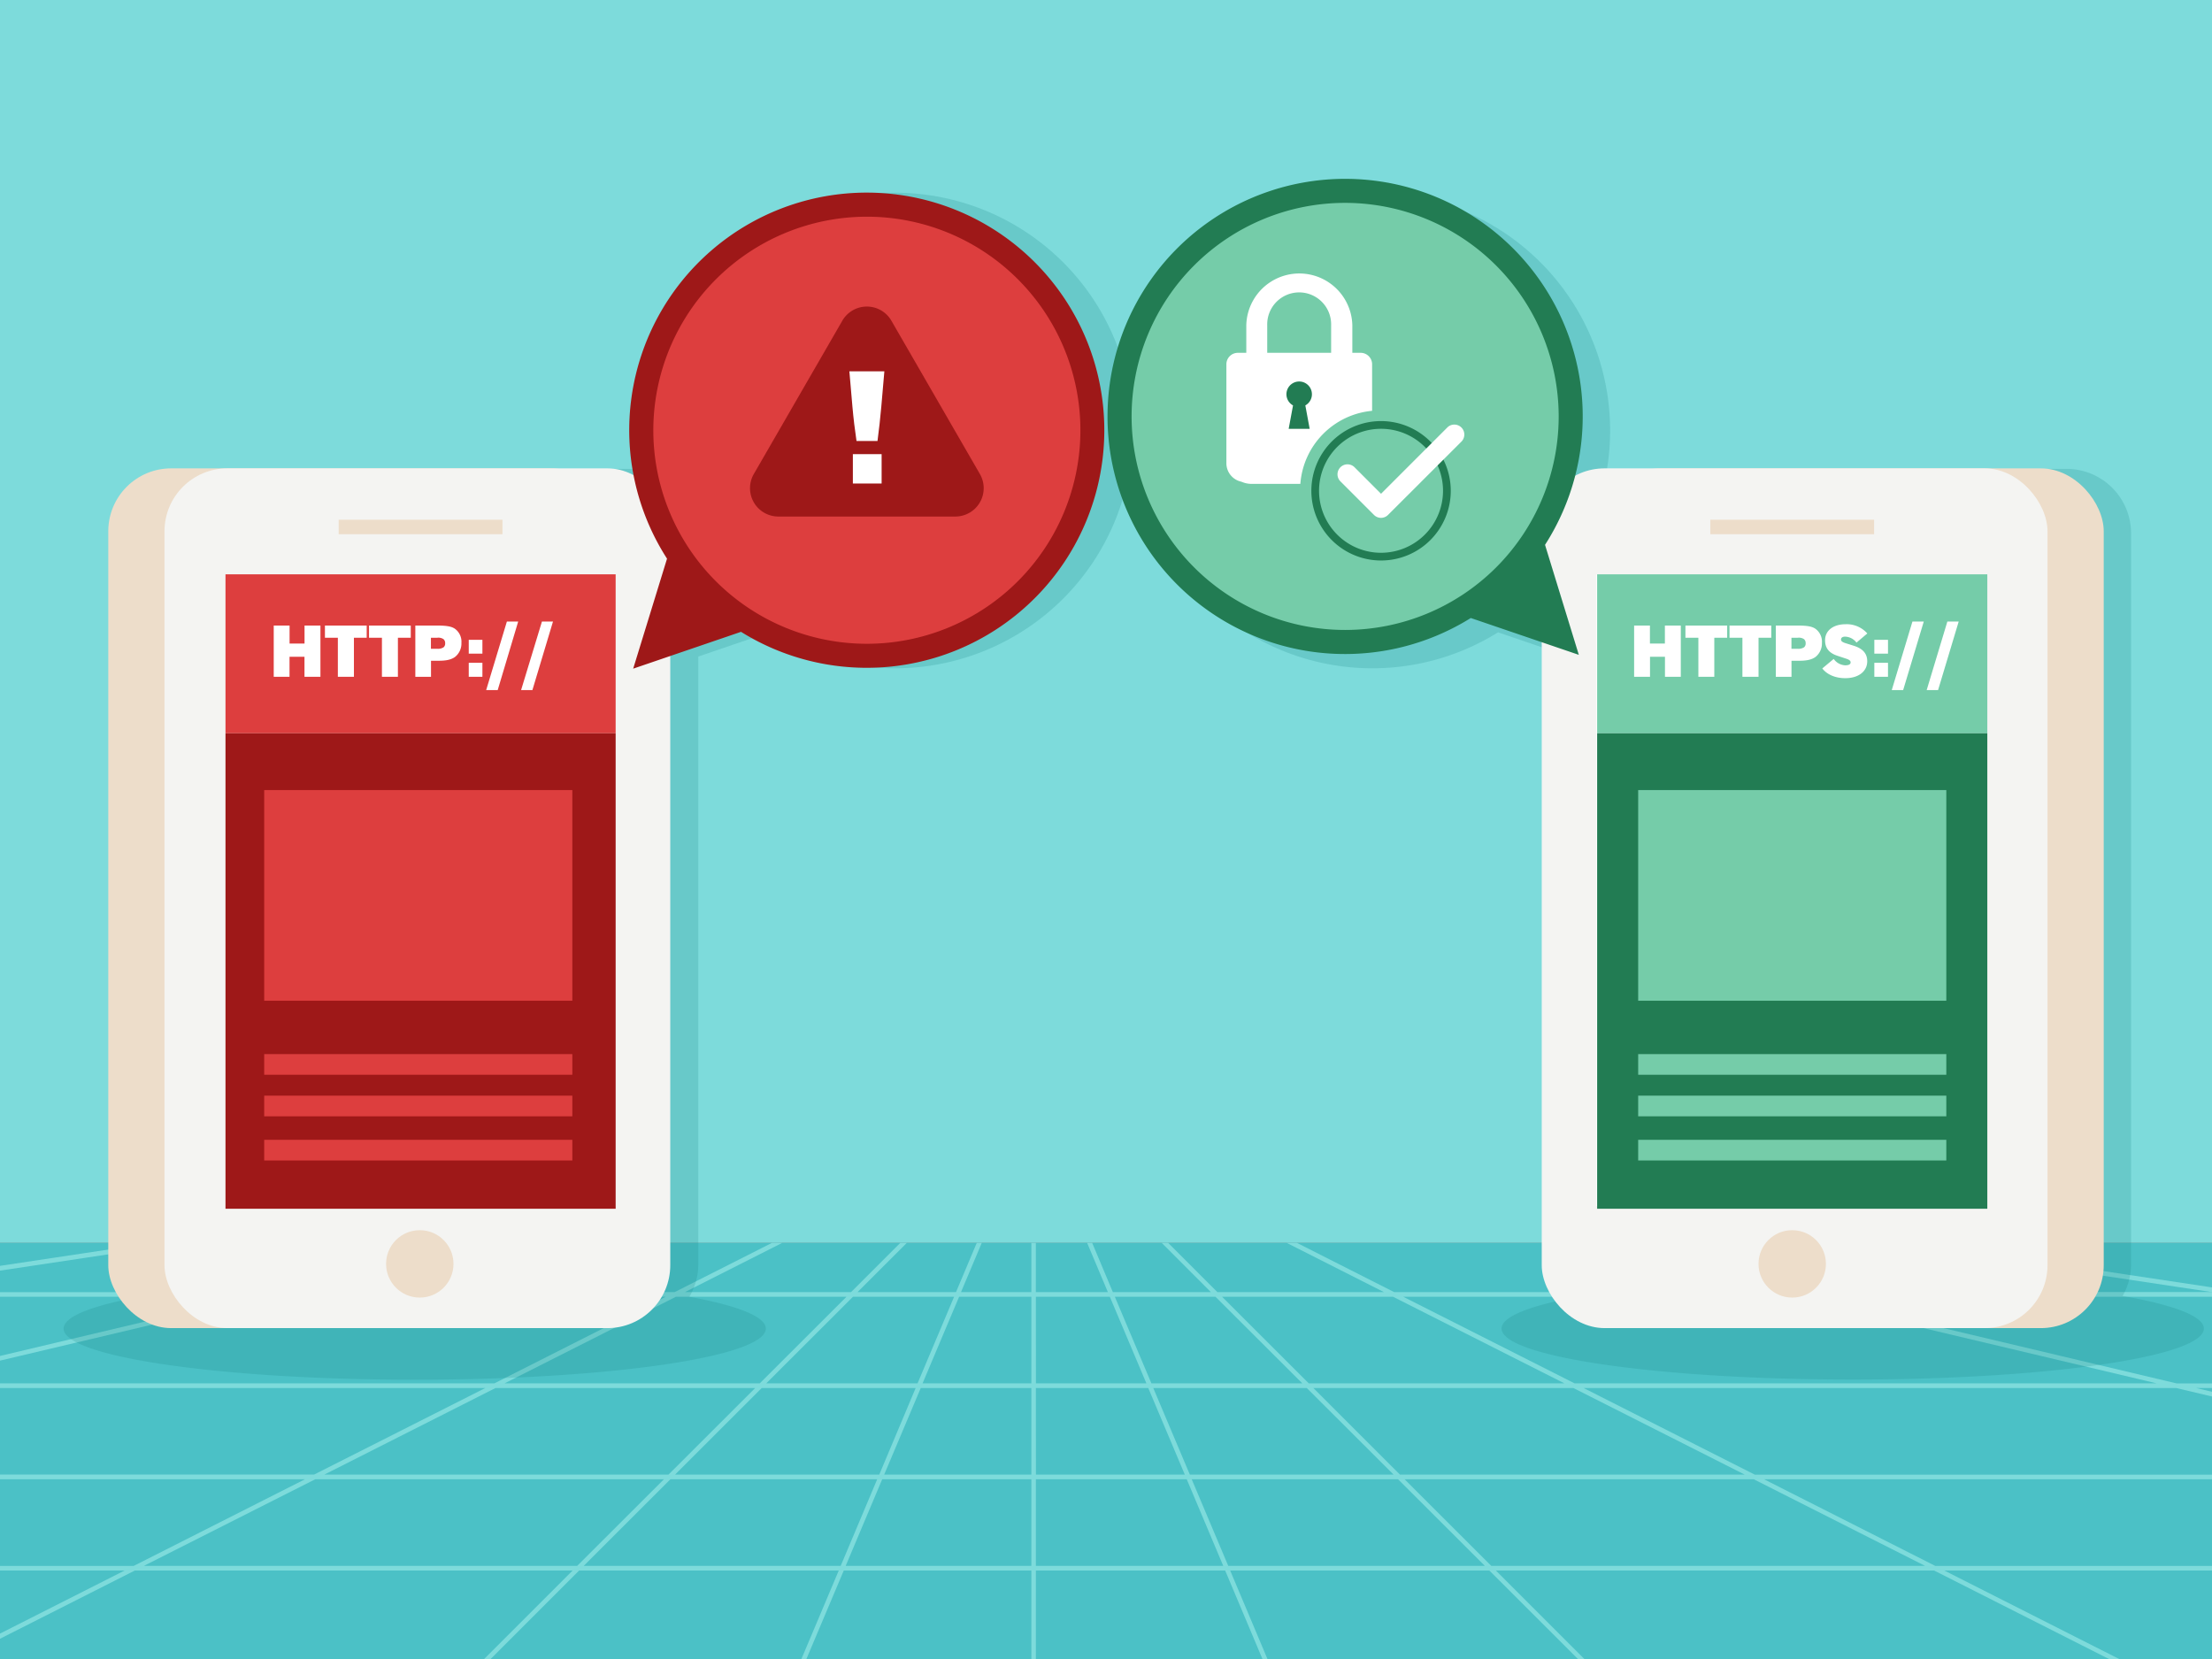 <svg viewBox="0 0 800 600" xmlns="http://www.w3.org/2000/svg" xmlns:xlink="http://www.w3.org/1999/xlink"><rect x="0" y="0" width="800" height="600" fill="#808080" stroke="none"/><clipPath id="a"><path d="m-10 449.5h820v155.29h-820z"/></clipPath><path d="m50.19 244.58h-18.19c1.57-1.16 1.45-2.07-.37-2.07h-15.32a14.86 14.86 0 0 0 -6.59 2.07h-22.4c1.57-1.16 1.45-2.07-.38-2.07h-15.3a14.94 14.94 0 0 0 -6.59 2.07h-22.4c1.57-1.16 1.46-2.07-.37-2.07h-15.28a14.94 14.94 0 0 0 -6.59 2.07h-22.41c1.57-1.16 1.45-2.07-.37-2.07h-15.3a14.86 14.86 0 0 0 -6.59 2.07h-22.4c1.57-1.16 1.45-2.07-.38-2.07h-15.29a14.94 14.94 0 0 0 -6.6 2.07h-22.4c1.57-1.16 1.46-2.07-.37-2.07h-15.3a14.94 14.94 0 0 0 -6.59 2.07h-22.41c1.57-1.16 1.45-2.07-.37-2.07h-15.3a14.86 14.86 0 0 0 -6.59 2.07h-22.4c1.57-1.16 1.45-2.07-.38-2.07h-15.29a14.94 14.94 0 0 0 -6.6 2.07h-22.4c1.57-1.16 1.46-2.07-.37-2.07h-15.3a14.94 14.94 0 0 0 -6.59 2.07h-8l-29.55 6.87-54.2 36h405.79l30.94-7.8 52.8-35.06z" fill="#2d2d2d" opacity=".15"/><path d="m-10-93.8h820v543.31h-820z" fill="#7ddbdb"/><g clip-path="url(#a)"><path d="m-15.78 421.91h830.33v263.11h-830.33z" fill="#4bc1c6"/><g fill="#7ddbdb"><path d="m1032.76 736.65-333.26-168.65h-158.5l47.14 47.14-1.14 1.16-48.36-48.3h-93.73l22.84 54.22-1.54.65-23.11-54.87h-68.46v51.19h-1.64v-51.19h-67.84l-23.16 54.85-1.53-.65 22.88-54.2h-93.9l-67.07 67.07-1.18-1.18 65.9-65.89h-158.34l-333.26 168.65-.75-1.49 330.32-167.16h-215.65v-1.67h218.94l61.93-31.33h-280.87v-1.7h284.17l61.92-31.3h-217.21l-116.17 39.71-.38-1.63 109.33-38.08h-121.66v-1.67h128.68l132.16-31.33h-260.84v-1.67h267.87l99-23.48h-366.9v-1.67h373.95l169.79-40.27-.5-1.18 1.5.75 1.5-.75-.53 1.25 2.29 1.15 164.61 39h322v1.67h-315l99 23.48h216v1.72h-208.9l132.15 31.34h76.75v1.66h-69.72l163.78 38.8-.38 1.62-170.62-40.42h-214.32l61.93 31.34h229.33v1.66h-226l61.93 31.34h164.07v1.66h-160.81l330.32 167.18zm-493.43-170.34h156.88l-61.93-31.31h-126.28zm-95.12 0h92.79l-31.37-31.31h-74.63zm-69.57 0h67.76l-13.2-31.31h-54.56zm-68.78 0h67.14v-31.31h-53.94zm-94.74 0h92.93l13.2-31.31h-74.79zm-159.07 0h156.71l31.35-31.31h-126.11zm454.27-33h124.68l-61.95-31.31h-94.05zm-76 0h73.68l-31.38-31.31h-55.52zm-55.66 0h53.84l-13.21-31.31h-40.65zm-54.88 0h53.22v-31.31h-40zm-75.63 0h73.85l13.16-31.31h-55.68zm-126.85 0h124.47l31.35-31.31h-93.92zm452.17-33h210.53l-132.12-31.31h-140.36zm-96.14 0h92.45l-61.95-31.31h-61.83zm-56.91 0h54.58l-31.4-31.31h-36.4zm-41.76 0h39.95l-13.22-31.31h-26.75zm-41 0h39.34v-31.31h-26.13zm-56.53 0h54.72l13.21-31.31h-36.57zm-94.64 0h92.29l31.35-31.31h-61.7zm-217.17 0h213.49l61.93-31.31h-143.26zm538.9-33h136.63l-99-23.48h-84zm-63.94 0h60.25l-46.4-23.48h-37.32zm-37.8 0h35.45l-23.48-23.51h-21.85zm-27.85 0h26.05l-9.9-23.48h-16.14zm-27.07 0h25.44v-23.51h-15.53zm-37.42 0h35.61l9.9-23.48h-22zm-62.43 0h60.09l23.48-23.48h-37.16zm-143.21 0h139.5l46.4-23.48h-86.86zm350-25.15h80.3l-151-35.82zm-39.39 0h35.7l-72.28-36.59zm-23.24 0h20.89l-36.06-36.16zm-17.26 0h15.45l-15.45-36.67zm-16.47 0h14.86v-35.16zm-22.87 0h21.06l15.32-36.38zm-37.88 0h35.61l36.41-36.42zm-86.86 0h83.17l73.36-37.16z"/><path d="m-161 483.75 44.13-30.55h.21l490.54-51.56.21 1.65zm44.73-28.93-37.87 26.18 491-73.86z"/><path d="m909.25 483.75-3.55-.53-531.55-80 .22-1.65 490.75 51.63zm-497.88-76.57 491.03 73.82-37.88-26.22z"/></g></g><path d="m767.68 468.71a23.1 23.1 0 0 0 3.05-11.51v-264.31a23.32 23.32 0 0 0 -23.32-23.32h-156.61a23.22 23.22 0 0 0 -10 2.25 86 86 0 1 0 -39 56.87l25.67 8.76v219.75a23.16 23.16 0 0 0 3.24 11.8c-17.3 3.15-27.65 7.15-27.65 11.49 0 10.19 56.86 18.45 127 18.45s127-8.26 127-18.45c-.01-4.49-11.06-8.58-29.38-11.78z" fill="#148484" opacity=".2"/><path d="m52.35 468.71a23.1 23.1 0 0 1 -3.05-11.51v-264.31a23.32 23.32 0 0 1 23.32-23.32h156.61a23.22 23.22 0 0 1 10 2.25 86 86 0 1 1 39 56.87l-25.67 8.76v219.75a23.16 23.16 0 0 1 -3.24 11.8c17.3 3.15 27.65 7.15 27.65 11.49.03 10.21-56.86 18.51-126.97 18.51s-127-8.3-127-18.49c0-4.51 11-8.6 29.35-11.8z" fill="#148484" opacity=".2"/><rect fill="#edddca" height="310.94" rx="22.75" transform="matrix(-1 0 0 -1 1338.76 649.72)" width="182.92" x="577.92" y="169.39"/><rect fill="#f4f4f2" height="310.94" rx="22.75" transform="matrix(-1 0 0 -1 1298.11 649.72)" width="182.92" x="557.6" y="169.39"/><path d="m577.34 207.71h141.11v228.48h-141.11z" fill="#fff" transform="matrix(-1 0 0 -1 1295.79 643.91)"/><circle cx="648.18" cy="457.1" fill="#edddca" r="12.19"/><path d="m618.57 187.97h59.23v5.23h-59.23z" fill="#edddca"/><rect fill="#edddca" height="310.94" rx="22.75" width="182.92" x="39.16" y="169.39"/><rect fill="#f4f4f2" height="310.94" rx="22.75" width="182.92" x="59.49" y="169.39"/><path d="m81.55 207.71h141.11v228.48h-141.11z" fill="#fff"/><circle cx="151.82" cy="457.1" fill="#edddca" r="12.19"/><path d="m122.49 187.97h59.23v5.23h-59.23z" fill="#edddca" transform="matrix(-1 0 0 -1 304.21 381.17)"/><path d="m81.55 207.71h141.11v57.5h-141.11z" fill="#dd3e3e"/><path d="m81.55 265.21h141.11v171.95h-141.11z" fill="#9e1818"/><path d="m577.63 207.71h141.11v57.5h-141.11z" fill="#75cca9"/><path d="m577.63 265.21h141.11v171.95h-141.11z" fill="#227c53"/><g fill="#fff"><path d="m602.16 244.77v-7.24h-5.41v7.24h-5.75v-18.53h5.72v6.51h5.41v-6.51h5.75v18.53z"/><path d="m614.24 244.77v-14.12h-4.68v-4.41h15.1v4.41h-4.66v14.12z"/><path d="m630.17 244.77v-14.12h-4.67v-4.41h15.1v4.41h-4.6v14.12z"/><path d="m642.25 244.77v-18.53h7.93c3.65 0 5.22.39 6.33 1.12a5.75 5.75 0 0 1 2.41 5.15 6.18 6.18 0 0 1 -2.33 5.09c-1.29.92-3 1.37-5.86 1.37h-2.81v5.8zm7.85-10.13a3.84 3.84 0 0 0 2.36-.53 1.79 1.79 0 0 0 .58-1.47 1.87 1.87 0 0 0 -.58-1.47 3.29 3.29 0 0 0 -2.28-.52h-2.28v4z"/><path d="m663.18 238.31a5.45 5.45 0 0 0 4.12 2.31c1.6 0 2-.52 2-1.05s-.32-.92-1.58-1.34l-3.23-1.07c-3-1-4.43-2.78-4.43-5.59 0-3.6 3.07-5.81 7.45-5.81a9.93 9.93 0 0 1 7.83 3.34l-3.92 3.31a5.33 5.33 0 0 0 -4.12-2.16c-1 0-1.47.45-1.47 1s.26.94 1.79 1.41l2.62.82c3.44 1.05 5.07 2.83 5.07 5.7 0 3.46-2.94 6.09-7.95 6.09-3.55 0-6.6-1.29-8.3-3.52z"/><path d="m682.82 236.4h-4.94v-5h4.94zm0 8.37h-4.94v-5.06h4.94z"/><path d="m684.18 249.58 7.48-24.79h4.1l-7.46 24.79z"/><path d="m696.81 249.58 7.48-24.79h4.1l-7.46 24.79z"/><path d="m110.12 244.77v-7.24h-5.41v7.24h-5.71v-18.53h5.73v6.51h5.41v-6.51h5.75v18.53z"/><path d="m122.19 244.77v-14.12h-4.67v-4.41h15.1v4.41h-4.62v14.12z"/><path d="m138.13 244.77v-14.12h-4.67v-4.41h15.1v4.41h-4.65v14.12z"/><path d="m150.21 244.77v-18.53h7.93c3.65 0 5.22.39 6.33 1.12a5.78 5.78 0 0 1 2.41 5.15 6.18 6.18 0 0 1 -2.33 5.09c-1.29.92-3 1.37-5.86 1.37h-2.81v5.8zm7.85-10.13a3.84 3.84 0 0 0 2.36-.53 1.79 1.79 0 0 0 .58-1.47 1.87 1.87 0 0 0 -.58-1.47 3.29 3.29 0 0 0 -2.28-.52h-2.29v4z"/><path d="m174.47 236.4h-4.94v-5h4.94zm0 8.37h-4.94v-5.06h4.94z"/><path d="m175.83 249.58 7.49-24.79h4.09l-7.41 24.79z"/><path d="m188.46 249.58 7.54-24.79h4l-7.45 24.79z"/></g><circle cx="313.51" cy="155.6" fill="#dd3e3e" r="81.59"/><path d="m313.51 69.66a85.9 85.9 0 0 0 -72.27 132.39l-12.24 39.78 39-13.32a85.93 85.93 0 1 0 45.51-158.85zm0 8.71a77.23 77.23 0 1 1 -77.23 77.23 77.31 77.31 0 0 1 77.23-77.23z" fill="#9e1818"/><path d="m304.63 116-32 55.43a10.25 10.25 0 0 0 8.88 15.38h64a10.25 10.25 0 0 0 8.88-15.38l-32-55.43a10.25 10.25 0 0 0 -17.76 0z" fill="#9e1818"/><path d="m309.77 159.49c-.6-4-1.1-8.14-1.48-12.43l-1.1-12.76h12.65l-1.1 12.7c-.39 4.24-.83 8.47-1.38 12.49zm9.08 15.38h-10.4v-10.62h10.4z" fill="#fff"/><circle cx="486.49" cy="150.6" fill="#75cca9" r="81.59"/><path d="m400.55 150.6a85.9 85.9 0 0 0 131.38 72.91l39.07 13.32-12.22-39.78a85.93 85.93 0 1 0 -158.23-46.45zm163.17 0a77.23 77.23 0 1 1 -77.23-77.23 77.32 77.32 0 0 1 77.23 77.23z" fill="#227c53"/><path d="m496.24 148.58v-16.83a4.15 4.15 0 0 0 -4.15-4.15h-3v-9.95a19.18 19.18 0 0 0 -38.35 0v9.95h-3.05a4.15 4.15 0 0 0 -4.15 4.15v35.78a6.82 6.82 0 0 0 5.42 6.68 9.06 9.06 0 0 0 3.68.79h17.65a28.68 28.68 0 0 1 25.95-26.42zm-37.93-30.93a11.56 11.56 0 1 1 23.11 0v9.95h-23.11z" fill="#fff"/><path d="m499.48 152.29a25.21 25.21 0 1 0 25.21 25.21 25.24 25.24 0 0 0 -25.21-25.21zm0 47.63a22.42 22.42 0 1 1 22.41-22.42 22.44 22.44 0 0 1 -22.41 22.42z" fill="#227c53"/><path d="m499.47 187.29a3.61 3.61 0 0 1 -2.55-1.06l-12.11-12.11a3.61 3.61 0 1 1 5.11-5.1l9.55 9.56 24.08-24.08a3.61 3.61 0 0 1 5.1 5.1l-26.65 26.63a3.61 3.61 0 0 1 -2.53 1.06z" fill="#fff"/><path d="m473.66 155.09h-7.59l1.57-8.47a4.61 4.61 0 1 1 4.45 0z" fill="#227c53"/><path d="m95.55 285.74h111.44v76.19h-111.44z" fill="#dd3e3e"/><path d="m95.55 381.23h111.44v7.47h-111.44z" fill="#dd3e3e"/><path d="m95.55 396.26h111.44v7.47h-111.44z" fill="#dd3e3e"/><path d="m95.55 412.23h111.44v7.47h-111.44z" fill="#dd3e3e"/><path d="m592.47 285.74h111.44v76.19h-111.44z" fill="#75cca9"/><path d="m592.47 381.23h111.44v7.47h-111.44z" fill="#75cca9"/><path d="m592.47 396.26h111.44v7.47h-111.44z" fill="#75cca9"/><path d="m592.47 412.23h111.44v7.47h-111.44z" fill="#75cca9"/></svg>